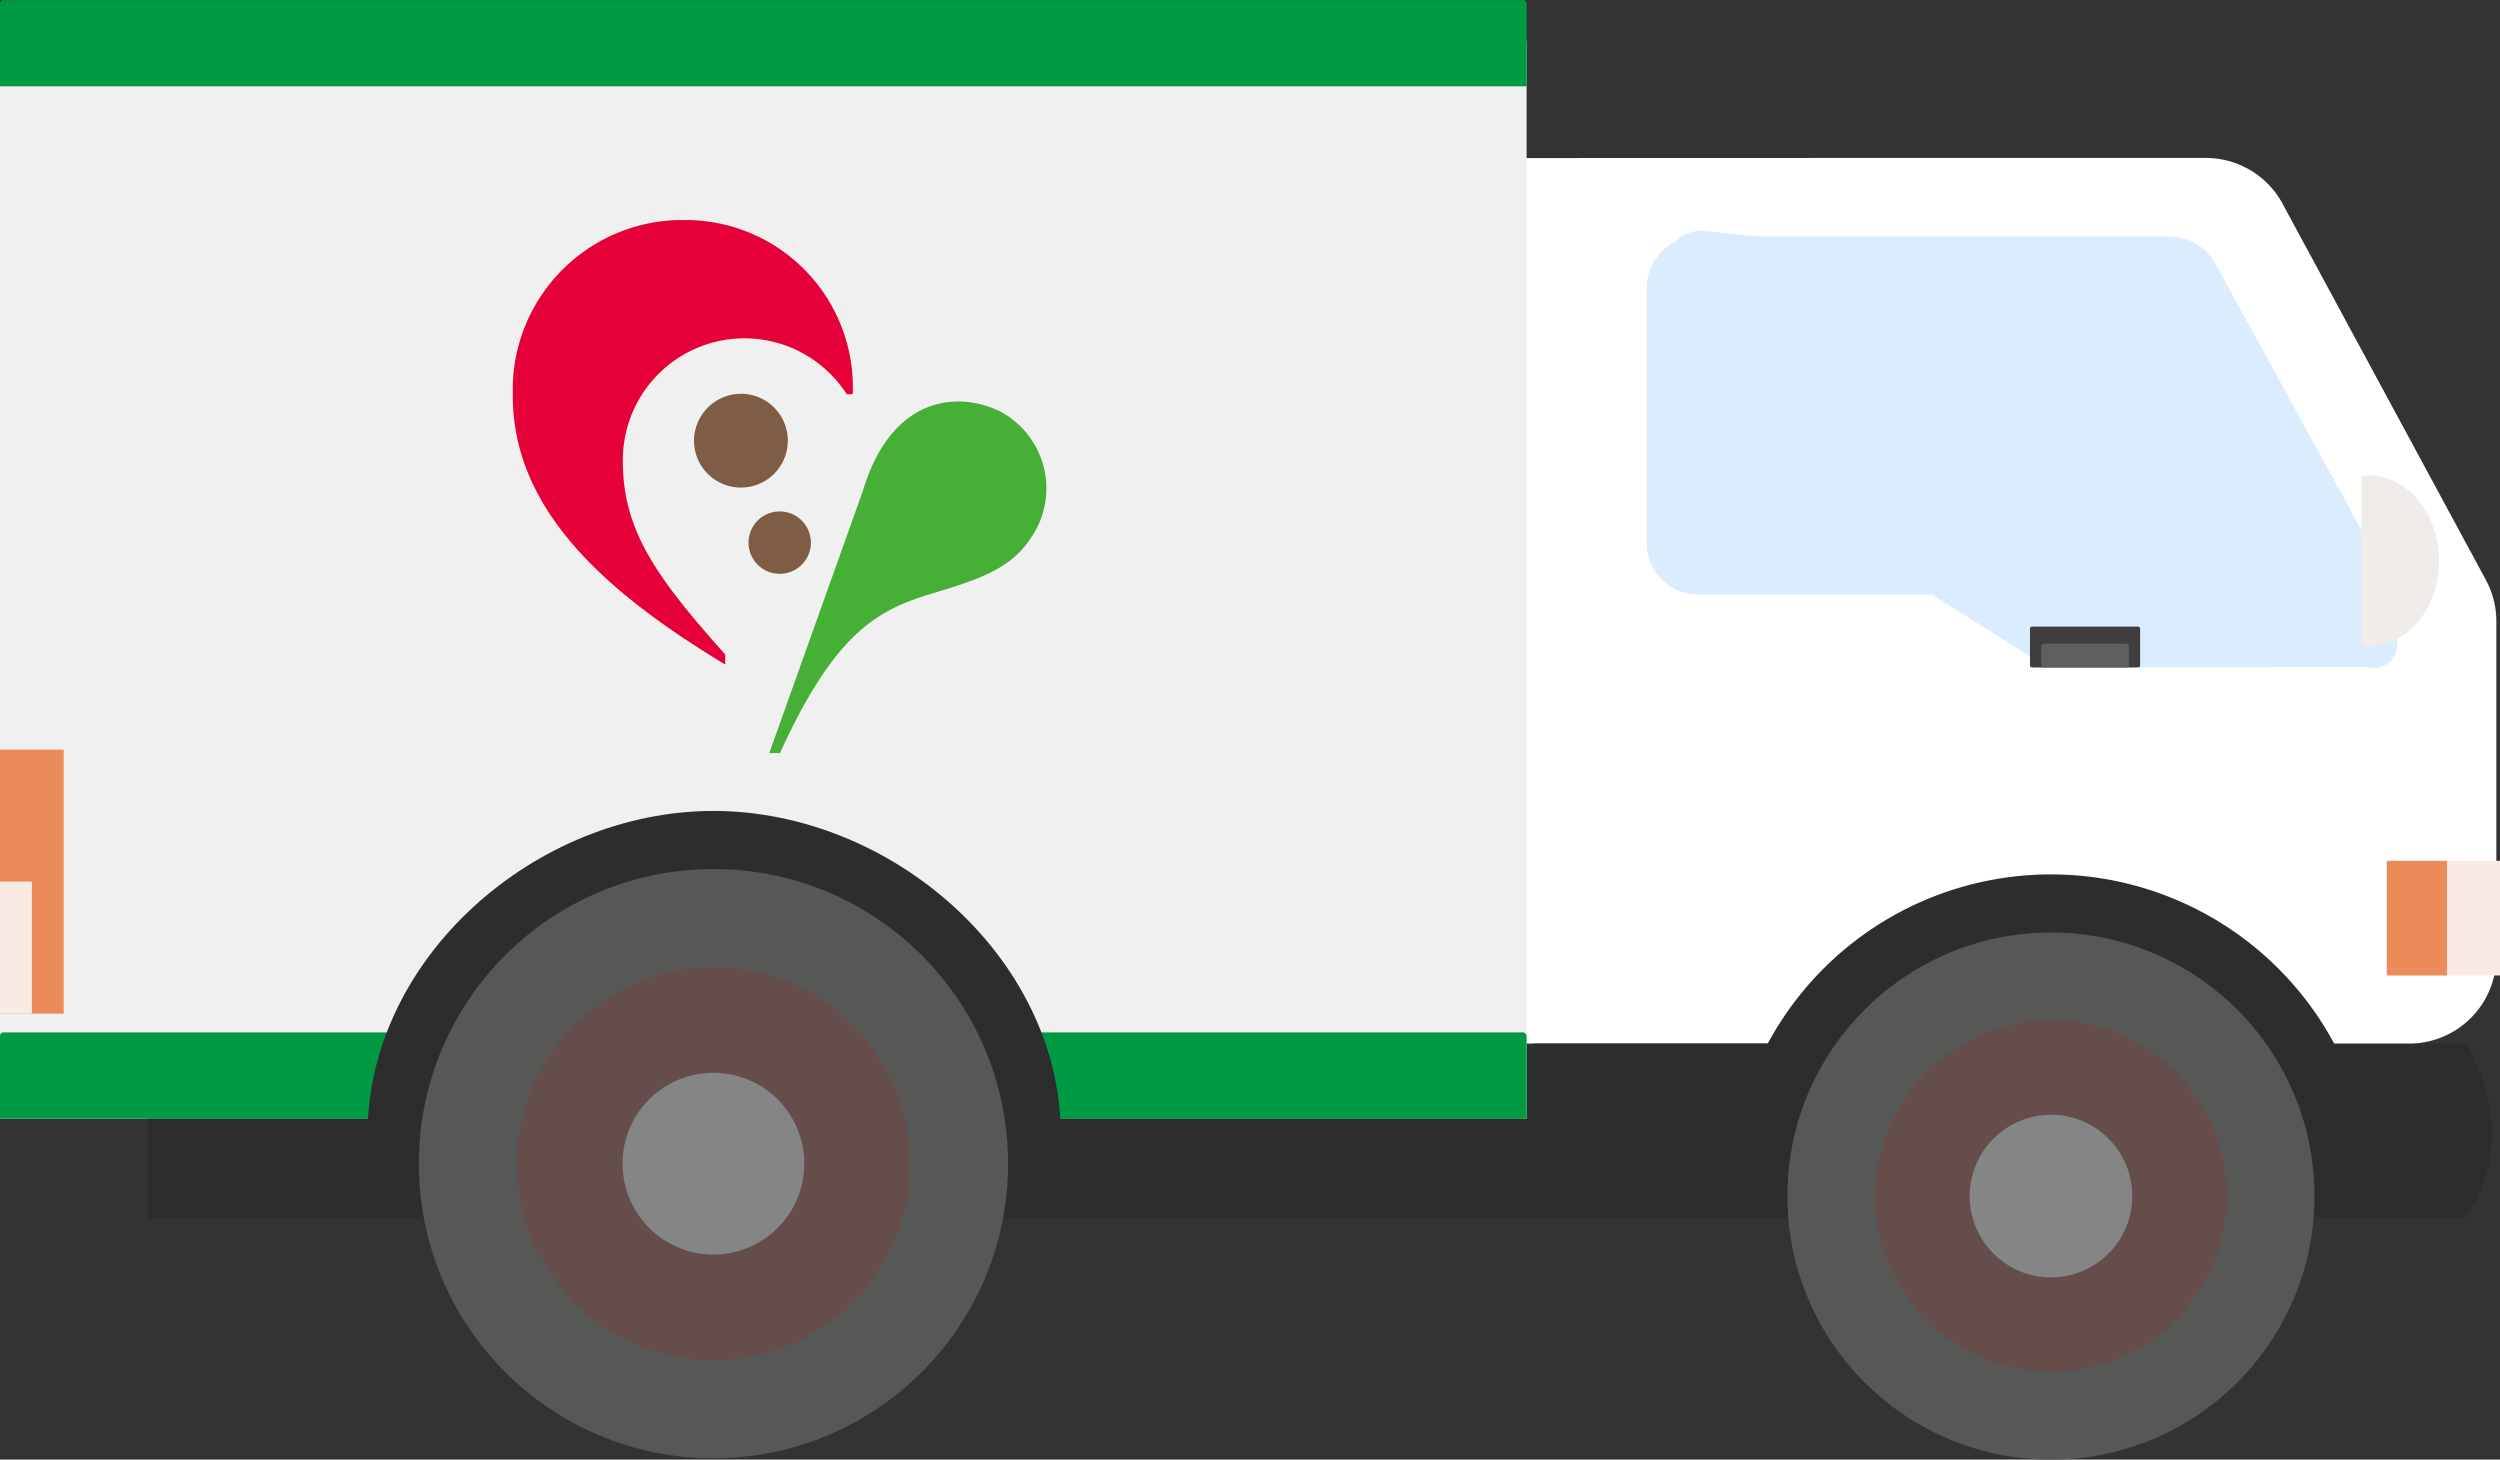 <svg height="63.62" width="108.966" xmlns="http://www.w3.org/2000/svg"><rect width="100%" height="100%" fill="#333333" stroke="none"/><clipPath id="a"><path d="M0 0h23.39v23.247H0z"/></clipPath><path d="M100.836 50.709a10.494 10.494 0 00-1.39-5.221h8.041s2.551 4.017-.053 7.618h-7.065a8.8 8.8 0 00.467-2.397z" fill="#2c2d2c"/><path d="M79.735 6.885h16.41a3.8 3.8 0 013.347 2l8.858 16.391a3.8 3.8 0 01.457 1.809v14.6a3.8 3.8 0 01-3.8 3.8h-39.4a3.8 3.8 0 01-3.805-3.8V10.689a3.8 3.8 0 013.805-3.8z" fill="#fff"/><path d="M72.567 11.666a1.606 1.606 0 011.78-1.6l18.134 1.978a4.477 4.477 0 013.245 2.037l8.6 13.474a1.012 1.012 0 01-1.126 1.52l-12.969.014a3.423 3.423 0 01-1.83-.528l-14.474-9.125a2.92 2.92 0 01-1.363-2.47z" fill="#dbecff"/><rect fill="#3f3d3e" height="1.781" rx=".087" transform="rotate(180 46.64 14.546)" width="4.801"/><rect fill="#605e5f" height="1.038" rx=".087" transform="rotate(180 46.395 14.546)" width="3.818"/><path d="M94.522 10.307H74.064a2.228 2.228 0 00-2.285 2.164v11.276a2.228 2.228 0 002.285 2.166h19.362a2.3 2.3 0 012.026 1.167 2.3 2.3 0 002.027 1.166h3.458a2.228 2.228 0 002.285-2.166v-1.909a2.074 2.074 0 00-.257-1l-6.415-11.7a2.3 2.3 0 00-2.028-1.164z" fill="#dbecff"/><path d="M104.342 37.521h4.624v4.997h-4.624z" fill="#f8ebe3"/><path d="M104.031 37.521h2.623v4.997h-2.623z" fill="#ec8b5a"/><path d="M66.934 45.488h16.72a.548.548 0 01.548.548v7.062H66.434v-7.11a.5.5 0 01.5-.5z" fill="#2c2d2c"/><path d="M66.539 48.757H0V1.87a.571.571 0 01.571-.571h65.368a.6.6 0 01.6.6v46.858z" fill="#f0f0f0"/><path d="M66.433 53.105H6.438v-4.348h59.995z" fill="#2c2c2c"/><path d="M0 32.672h2.777v11.506H0z" fill="#ec8b5a"/><path d="M0 38.425h1.389v5.753H0z" fill="#f8ebe3"/><path d="M66.539 48.757H0v-3.6a.159.159 0 01.159-.159h66.212a.168.168 0 01.168.159v3.6z" fill="#094"/><path d="M16.016 52.867v-3.381c0-7.743 7.337-14.14 15.08-14.14s15.143 6.4 15.143 14.14v3.381z" fill="#2c2d2c"/><circle cx="31.097" cy="50.72" fill="#575755" r="12.842"/><circle cx="31.097" cy="50.72" fill="#654d4c" r="8.57"/><circle cx="3.961" cy="3.961" fill="#858585" transform="rotate(-80.008 45.387 11.174)" r="3.961"/><path d="M75.374 53.097v-.965a14.02 14.02 0 1128.04 0c0 1.209.288-.155 0 .965z" fill="#2c2d2c"/><circle cx="89.394" cy="52.132" fill="#575755" r="11.487"/><circle cx="89.394" cy="52.132" fill="#654d4c" r="7.666"/><circle cx="89.395" cy="52.133" fill="#858585" r="3.544"/><path d="M66.539 3.764H0v-3.6A.159.159 0 01.159.005h66.212a.168.168 0 01.168.159v3.6z" fill="#094"/><g clip-path="url(#a)" transform="translate(22.353 9.593)"><g clip-path="url(#a)"><path d="M7.897 9.637A2.044 2.044 0 109.94 7.57a2.056 2.056 0 00-2.044 2.067m2.377 4.42a1.359 1.359 0 101.359-1.358 1.359 1.359 0 00-1.359 1.358" fill="#7e5c45"/><path d="M11.177 23.23l4.07-11.4c1.234-4.15 4.15-4.424 6.044-3.463a3.806 3.806 0 011.625 4.9c-.793 1.606-1.91 2.184-4.239 2.886-2.387.721-4.419 1.314-7.033 7.079z" fill="#45b035"/><path d="M14.814 7.589A7.287 7.287 0 007.68 0 7.4 7.4 0 000 7.68c0 5.186 4.472 8.794 9.255 11.691v-.436c-2.951-3.32-4.46-5.365-4.46-8.417a5.3 5.3 0 019.758-2.93z" fill="#e60039"/></g></g><path d="M103.231 20.724a2.667 2.667 0 00-.3.018v7.413a2.5 2.5 0 00.3.018c1.7 0 3.079-1.668 3.079-3.724s-1.379-3.725-3.079-3.725z" fill="#f0ede8"/></svg>